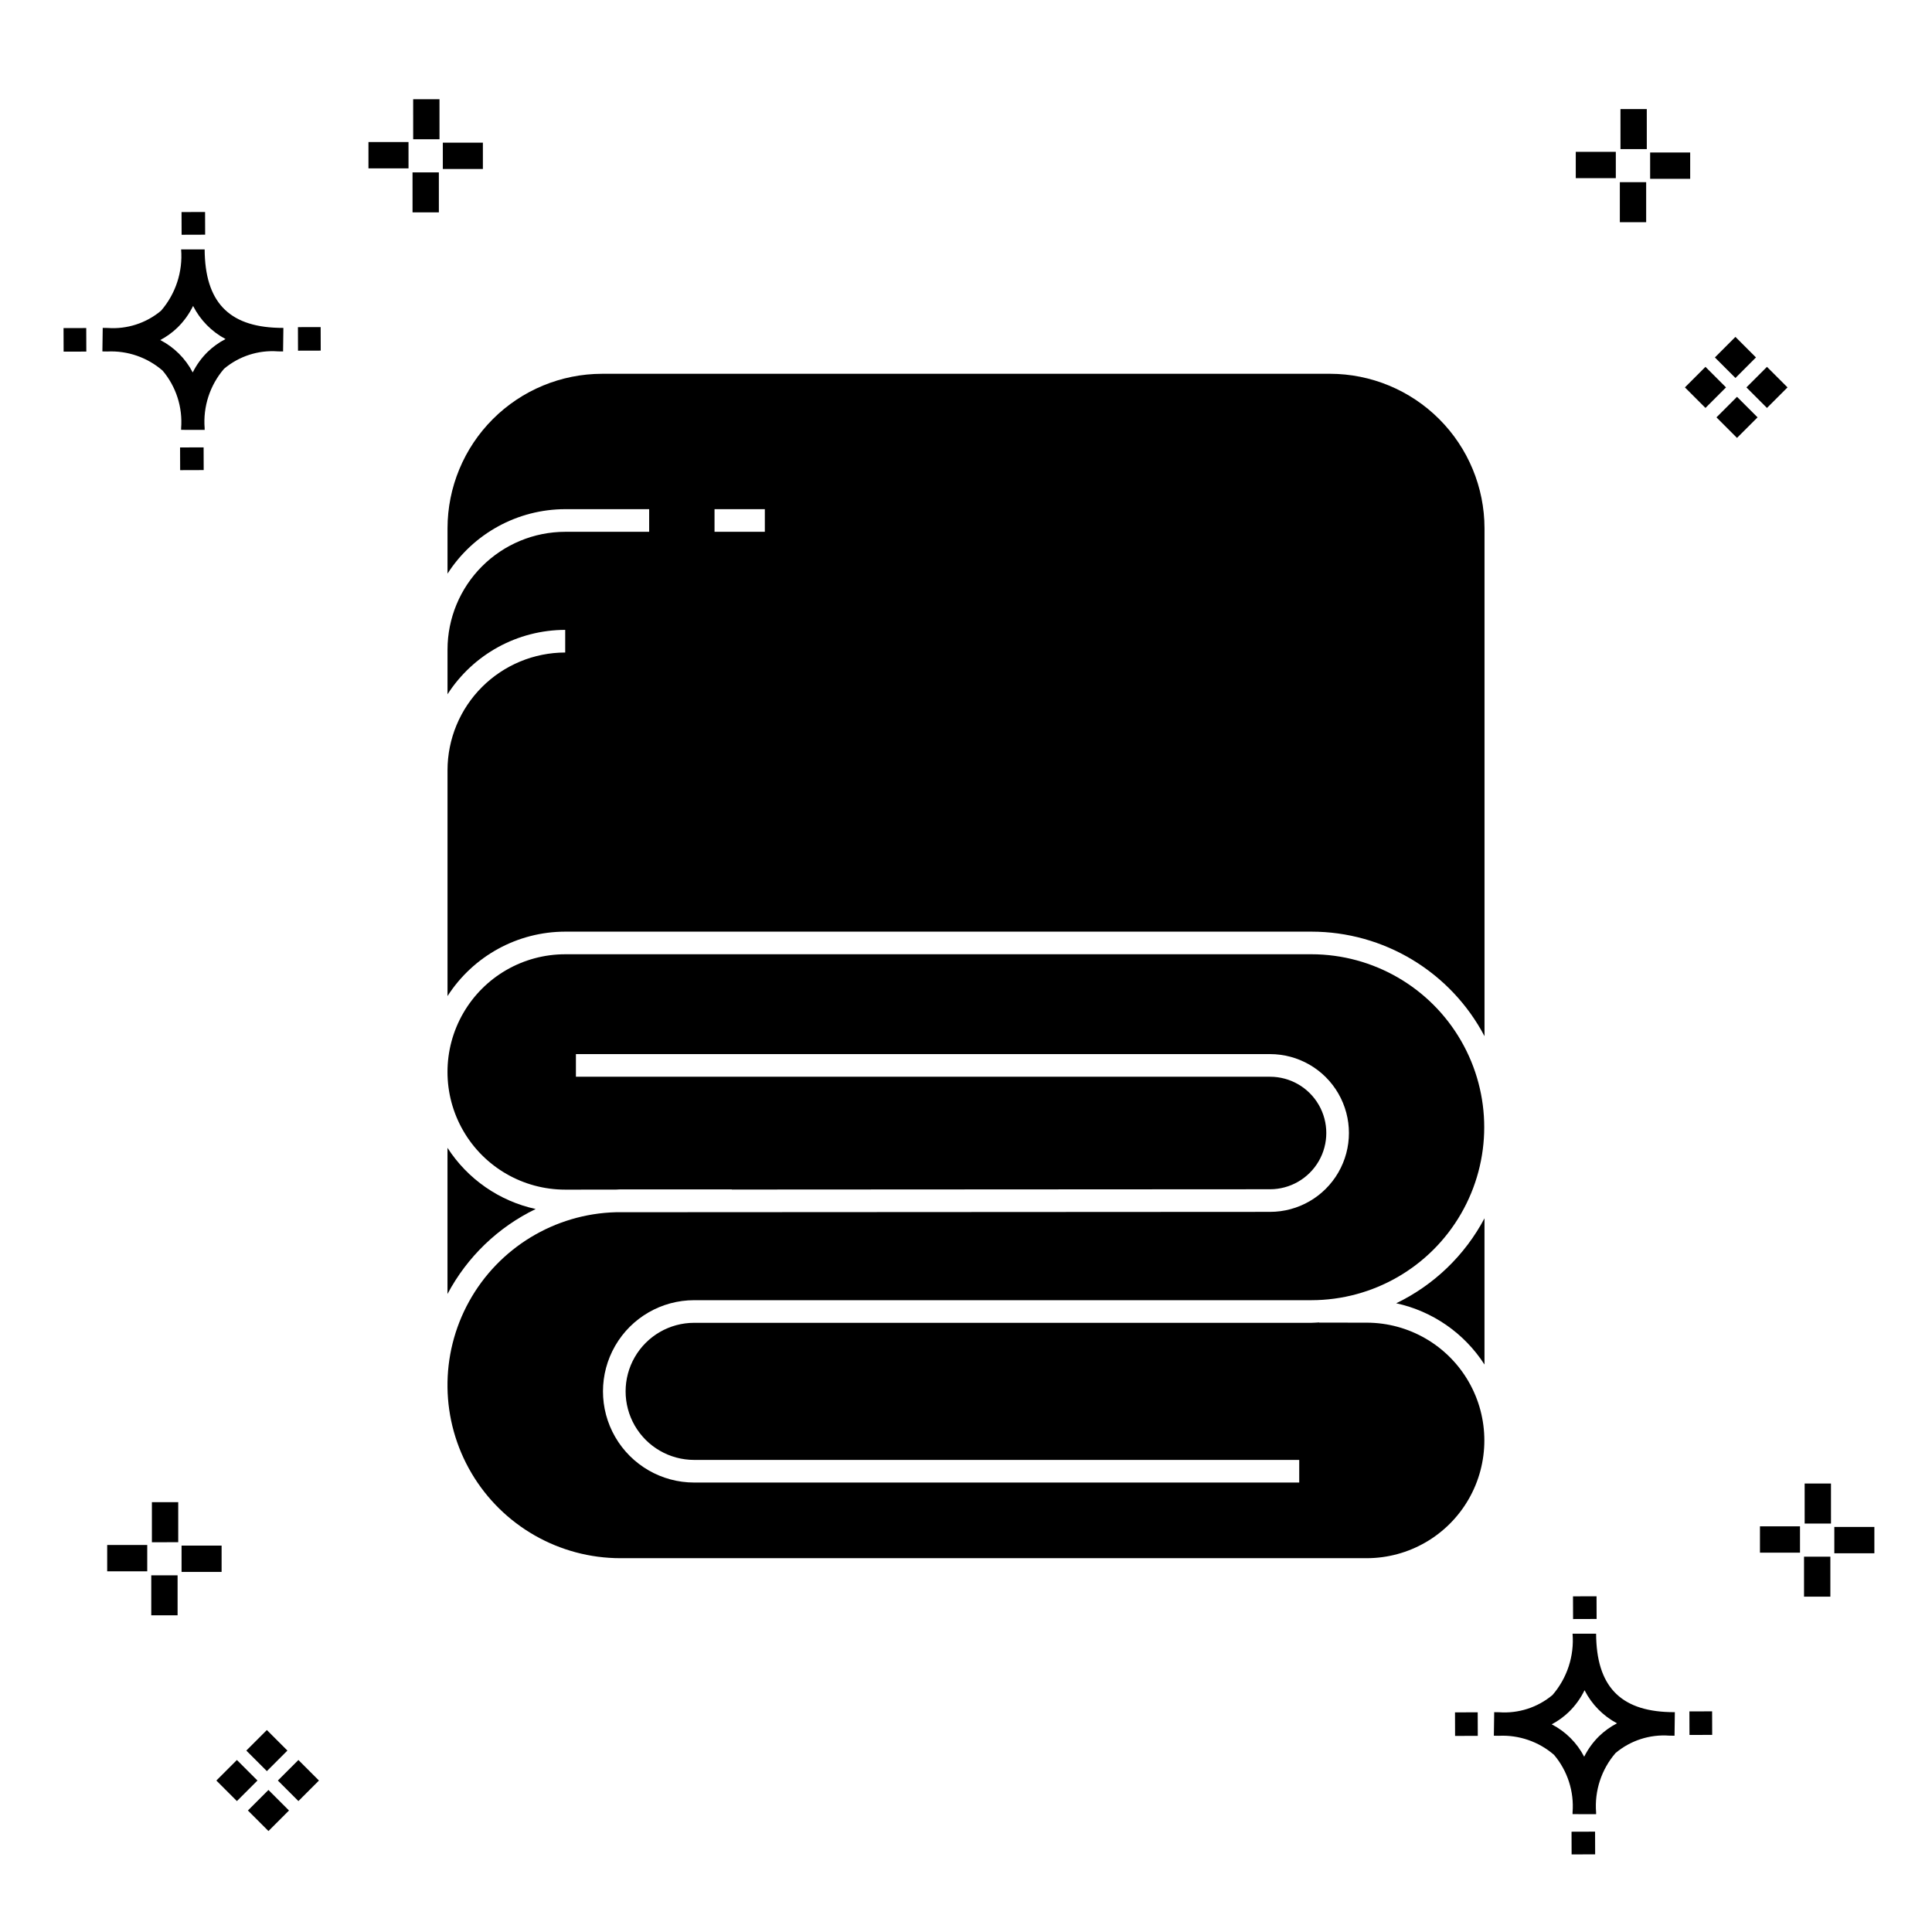 <?xml version="1.0" encoding="UTF-8"?>
<!-- The Best Svg Icon site in the world: iconSvg.co, Visit us! https://iconsvg.co -->
<svg fill="#000000" width="800px" height="800px" version="1.1" viewBox="144 144 512 512" xmlns="http://www.w3.org/2000/svg">
 <g>
  <path d="m197.96 262.56 0.02 6.016-6.238 0.02-0.02-6.016zm19.738-31.68c0.434 0.023 0.93 0.008 1.402 0.02l-0.082 6.238c-0.449 0.008-0.93-0.004-1.387-0.02v-0.004c-5.172-0.379-10.285 1.277-14.254 4.617-3.746 4.352-5.598 10.023-5.141 15.75v0.449l-6.238-0.016v-0.445c0.434-5.535-1.328-11.02-4.914-15.262-4.047-3.504-9.285-5.316-14.633-5.055h-0.004c-0.434 0-0.867-0.008-1.312-0.02l0.09-6.238c0.441 0 0.879 0.008 1.309 0.02h-0.004c5.129 0.375 10.203-1.266 14.148-4.566 3.879-4.484 5.797-10.34 5.32-16.254l6.238 0.008c0.074 13.766 6.266 20.395 19.461 20.777zm-13.922 2.969h-0.004c-3.703-1.969-6.707-5.031-8.602-8.773-1.043 2.148-2.453 4.098-4.164 5.762-1.352 1.301-2.879 2.406-4.539 3.277 3.691 1.902 6.699 4.902 8.609 8.586 1.004-2.019 2.336-3.856 3.945-5.438 1.41-1.363 3.008-2.516 4.75-3.414zm-42.938-2.898 0.02 6.238 6.016-0.016-0.02-6.238zm68.137-0.273-6.019 0.016 0.02 6.238 6.019-0.016zm-30.609-24.484-0.02-6.016-6.238 0.02 0.02 6.016zm405.96 42.965 5.445 5.445-5.445 5.445-5.445-5.445zm7.941-7.941 5.445 5.445-5.445 5.445-5.445-5.445zm-16.301 0 5.445 5.445-5.445 5.445-5.445-5.445zm7.941-7.941 5.445 5.445-5.441 5.449-5.445-5.445zm-11.992-41.891h-10.613v-6.977h10.613zm-19.707-0.168h-10.613v-6.977h10.613zm8.043 11.668h-6.977v-10.602h6.977zm0.168-19.375h-6.977l-0.004-10.613h6.977zm-308.45 5.273h-10.617v-6.977h10.617zm-19.707-0.168h-10.617v-6.977h10.613zm8.043 11.664h-6.977l-0.004-10.598h6.977zm0.168-19.375h-6.977l-0.004-10.613h6.977zm300 448.52 0.02 6.016 6.238-0.02-0.02-6.016zm25.977-31.699c0.438 0.023 0.93 0.008 1.402 0.02l-0.082 6.238c-0.449 0.008-0.93-0.004-1.387-0.02-5.172-0.379-10.289 1.277-14.254 4.617-3.75 4.352-5.602 10.023-5.144 15.75v0.449l-6.238-0.016v-0.445c0.438-5.539-1.328-11.023-4.91-15.266-4.047-3.504-9.289-5.312-14.633-5.051h-0.004c-0.434 0-0.867-0.008-1.312-0.02l0.09-6.238c0.441 0 0.879 0.008 1.309 0.02h-0.004c5.129 0.371 10.203-1.266 14.145-4.566 3.879-4.484 5.797-10.34 5.32-16.254l6.238 0.008c0.074 13.762 6.266 20.395 19.461 20.773zm-13.922 2.969-0.004 0.004c-3.703-1.969-6.707-5.031-8.602-8.773-1.043 2.148-2.453 4.098-4.168 5.762-1.352 1.301-2.879 2.406-4.539 3.277 3.691 1.902 6.699 4.898 8.609 8.586 1.004-2.019 2.34-3.859 3.945-5.438 1.41-1.363 3.012-2.516 4.754-3.414zm-42.938-2.898 0.02 6.238 6.016-0.016-0.02-6.238zm68.137-0.273-6.019 0.016 0.02 6.238 6.019-0.016zm-30.609-24.48-0.02-6.016-6.238 0.02 0.02 6.016zm73.609-17.414-10.613 0.004v-6.977h10.613zm-19.707-0.164h-10.613v-6.977h10.613zm8.043 11.664h-6.977v-10.598h6.977zm0.168-19.375h-6.977l-0.004-10.613h6.977zm-414.09 70.602 5.445 5.445-5.445 5.445-5.445-5.445zm7.941-7.941 5.445 5.445-5.445 5.445-5.445-5.445zm-16.301 0 5.445 5.445-5.445 5.445-5.445-5.445zm7.941-7.941 5.445 5.445-5.445 5.445-5.445-5.445zm-11.996-41.895h-10.613v-6.973h10.613zm-19.707-0.164h-10.613v-6.977h10.613zm8.043 11.664h-6.977v-10.598h6.977zm0.168-19.375-6.977 0.004v-10.617h6.977z"/>
  <path d="m514.01 489.38c9.645 2.098 18.055 7.938 23.395 16.234v-38.754c-5.199 9.809-13.395 17.695-23.395 22.52z"/>
  <path d="m285.96 464.4c-9.629-2.098-18.035-7.926-23.371-16.211v38.738-0.004c5.195-9.801 13.383-17.691 23.371-22.523z"/>
  <path d="m491.57 396.89h-197.79c-11.145 0-21.438 5.945-27.008 15.594-5.574 9.648-5.574 21.539 0 31.188 5.57 9.648 15.863 15.594 27.008 15.594l13.441-0.008c0.418-0.008 0.824-0.062 1.242-0.062h29.473v0.047l142.64-0.078c5.324 0 10.246-2.844 12.91-7.453 2.664-4.613 2.664-10.297 0-14.91-2.664-4.613-7.586-7.453-12.91-7.453h-183.95v-5.996l183.95-0.004c7.469 0 14.371 3.984 18.105 10.453s3.734 14.438 0 20.906-10.637 10.453-18.105 10.453l-173.36 0.094c-16.23 0.434-31.023 9.422-38.887 23.625-7.867 14.207-7.633 31.512 0.617 45.5 8.246 13.984 23.277 22.566 39.512 22.559h197.73c11.141-0.008 21.43-5.953 27-15.598 5.57-9.645 5.578-21.527 0.02-31.18s-15.84-15.613-26.98-15.637l-12.629-0.016v-0.047c-0.684 0.027-1.352 0.102-2.043 0.102h-163.6 0.004c-6.492 0-12.488 3.465-15.734 9.086-3.242 5.617-3.242 12.543 0 18.164 3.246 5.621 9.242 9.082 15.734 9.082h160.35v5.996h-160.35c-8.633 0-16.609-4.606-20.926-12.082-4.316-7.473-4.316-16.684 0-24.16 4.316-7.477 12.293-12.082 20.926-12.082h163.6c16.359-0.023 31.473-8.762 39.645-22.938 8.176-14.172 8.176-31.629 0-45.801-8.172-14.176-23.285-22.918-39.645-22.938z"/>
  <path d="m496.45 243.06h-192.9c-10.859 0.012-21.266 4.328-28.945 12.008-7.676 7.676-11.996 18.086-12.008 28.945v12c6.816-10.625 18.566-17.059 31.188-17.078h22.25v5.996l-22.25 0.004c-8.27 0.008-16.195 3.301-22.043 9.145-5.848 5.848-9.137 13.777-9.145 22.047v11.875-0.004c6.816-10.621 18.562-17.055 31.188-17.074v6c-8.27 0.008-16.195 3.297-22.043 9.145-5.848 5.848-9.137 13.777-9.145 22.047v59.855c6.816-10.625 18.562-17.059 31.188-17.074h197.79c9.438 0.008 18.695 2.594 26.77 7.477 8.078 4.883 14.672 11.875 19.066 20.227v-134.59c-0.012-10.859-4.328-21.27-12.008-28.945-7.676-7.68-18.086-11.996-28.945-12.008zm-149.76 41.875h-13.332v-5.996h13.332z"/>
 </g>
</svg>